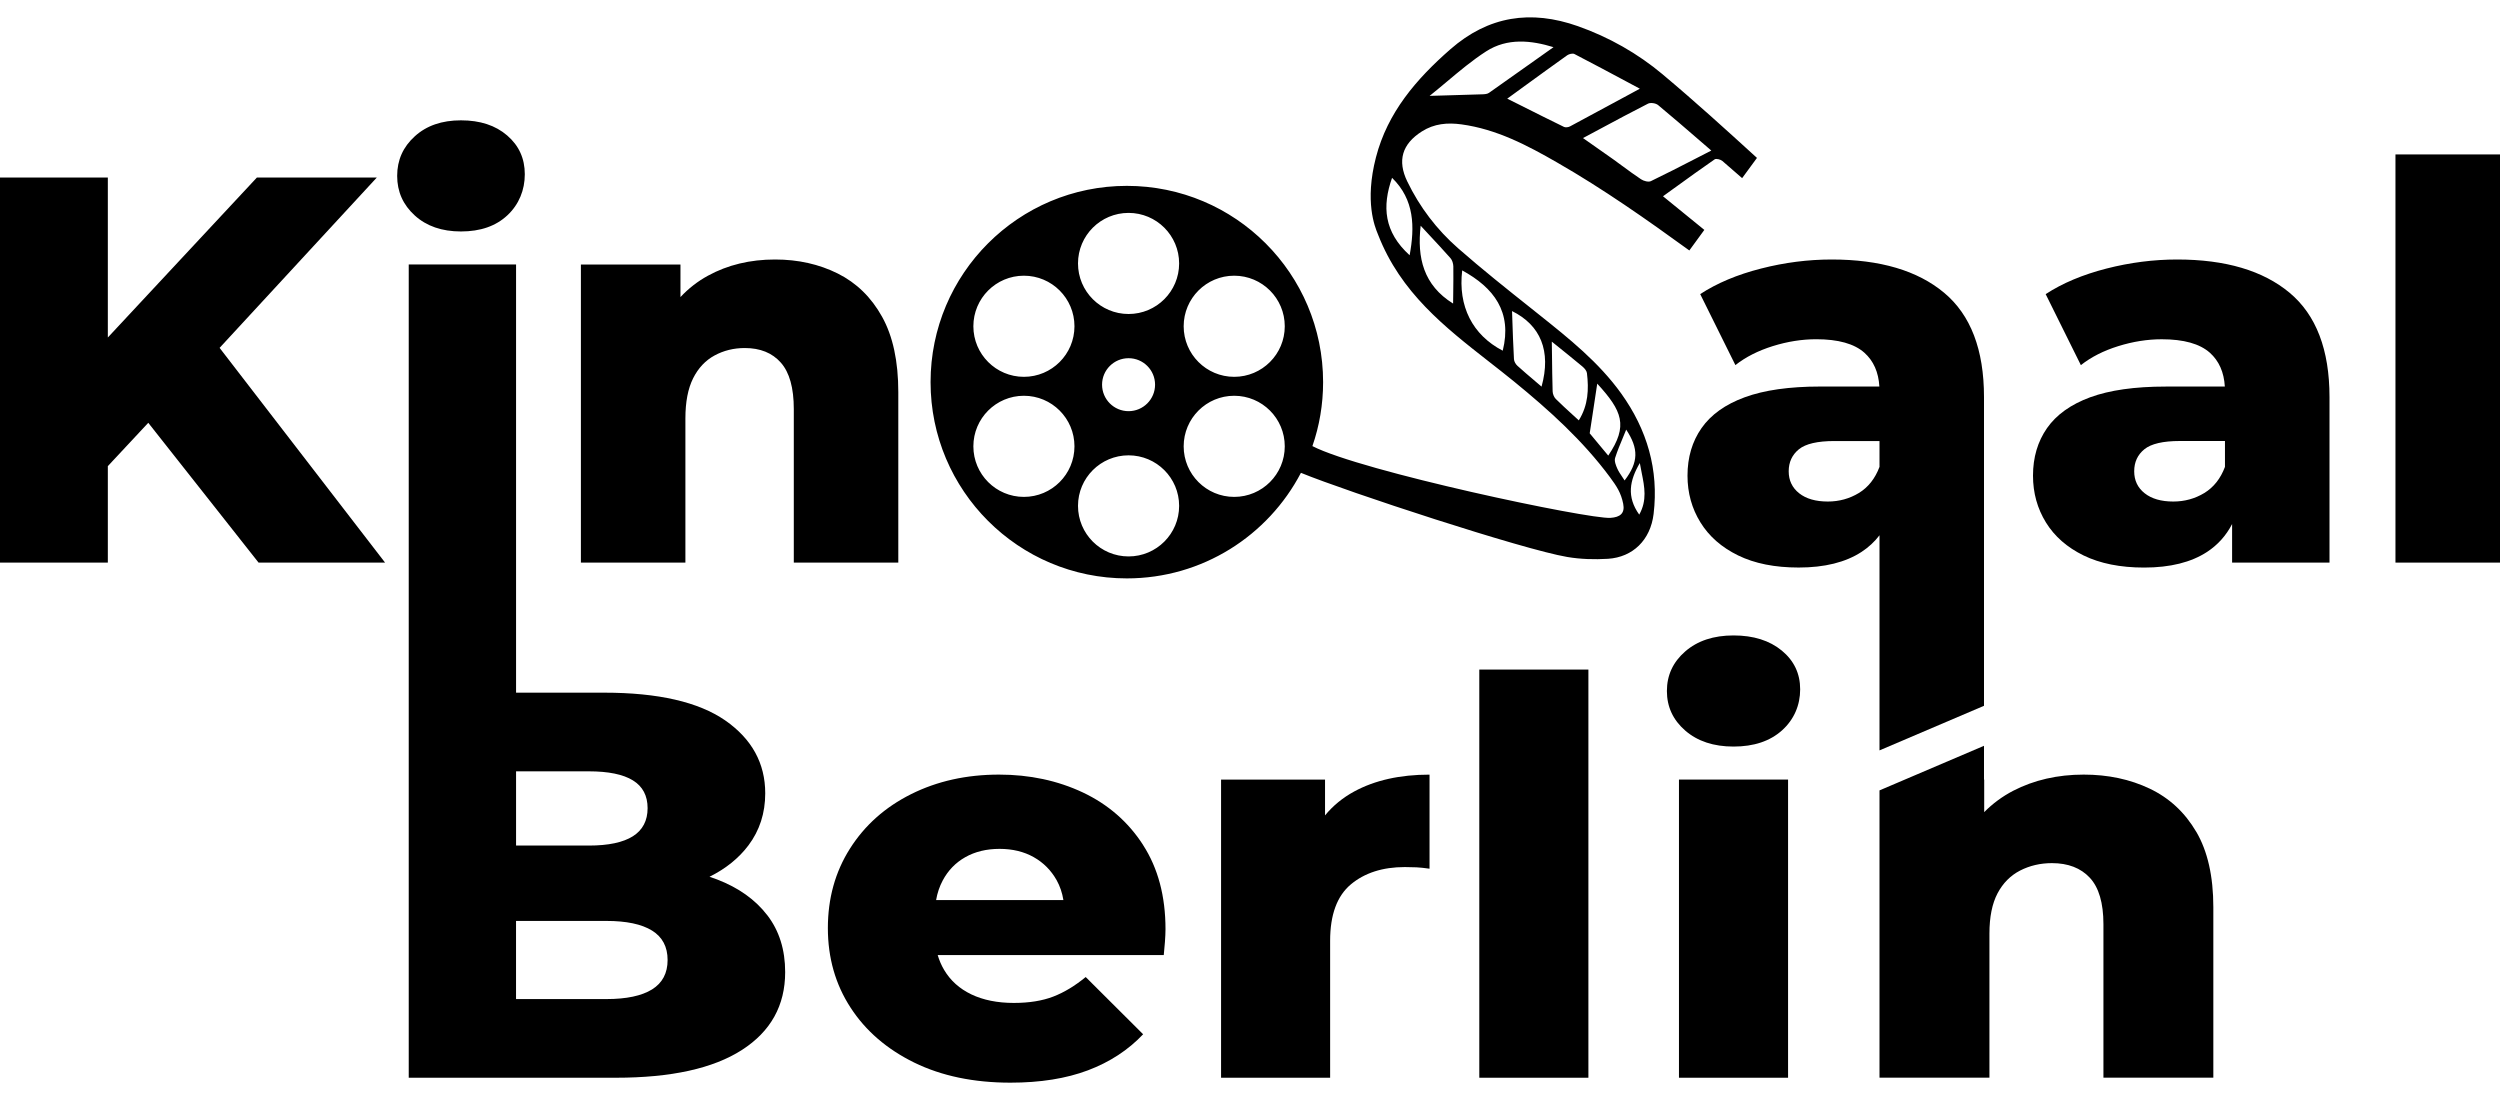 <svg xmlns="http://www.w3.org/2000/svg" fill="none" viewBox="0 0 75 33" height="33" width="75">
<path fill="black" d="M13.829 6.944C13.257 6.944 12.795 6.784 12.444 6.465C12.092 6.146 11.915 5.75 11.915 5.277C11.915 4.803 12.091 4.408 12.444 4.089C12.795 3.769 13.257 3.61 13.829 3.61C14.402 3.61 14.864 3.761 15.215 4.064C15.567 4.366 15.744 4.754 15.744 5.227C15.744 5.7 15.57 6.132 15.224 6.457C14.878 6.782 14.413 6.944 13.829 6.944Z"></path>
<path fill="black" d="M52.006 22.397C51.408 22.397 50.926 22.237 50.558 21.918C50.19 21.599 50.007 21.203 50.007 20.73C50.007 20.257 50.19 19.861 50.558 19.542C50.925 19.223 51.408 19.063 52.006 19.063C52.603 19.063 53.085 19.215 53.453 19.517C53.821 19.82 54.005 20.207 54.005 20.68C54.005 21.154 53.823 21.585 53.462 21.91C53.1 22.235 52.614 22.397 52.006 22.397Z"></path>
<path fill="black" d="M11.552 16.878H7.757L4.448 12.684L3.235 13.984V16.878H0V5.326H3.235V10.125L7.707 5.326H11.304L6.588 10.436L11.552 16.878Z"></path>
<path fill="black" d="M23.018 27.456C22.658 26.988 22.156 26.631 21.511 26.383C21.437 26.355 21.361 26.328 21.285 26.303C21.776 26.059 22.165 25.744 22.454 25.36C22.788 24.915 22.957 24.395 22.957 23.8C22.957 22.899 22.556 22.169 21.757 21.613C20.956 21.059 19.746 20.78 18.125 20.78H15.482V7.934H12.262V32.332H18.477C20.134 32.332 21.395 32.054 22.259 31.498C23.123 30.942 23.555 30.164 23.555 29.163C23.555 28.492 23.377 27.922 23.018 27.455V27.456ZM15.482 23.14H17.665C18.252 23.14 18.694 23.23 18.988 23.412C19.281 23.593 19.428 23.87 19.428 24.245C19.428 24.619 19.281 24.9 18.988 25.087C18.694 25.273 18.253 25.367 17.665 25.367H15.482V23.14ZM19.561 29.683C19.249 29.876 18.793 29.972 18.193 29.972H15.481V27.628H18.193C18.793 27.628 19.248 27.724 19.561 27.917C19.871 28.109 20.028 28.403 20.028 28.8C20.028 29.197 19.871 29.49 19.561 29.683Z"></path>
<path fill="black" d="M26.949 11.762V16.878H23.814V12.273C23.814 11.635 23.684 11.17 23.425 10.879C23.167 10.587 22.806 10.441 22.344 10.441C22.014 10.441 21.712 10.515 21.437 10.664C21.162 10.813 20.947 11.042 20.793 11.35C20.639 11.658 20.562 12.059 20.562 12.554V16.878H17.427V7.935H20.414V8.912C20.655 8.654 20.929 8.44 21.239 8.271C21.832 7.946 22.504 7.785 23.252 7.785C23.945 7.785 24.572 7.926 25.134 8.206C25.695 8.487 26.137 8.918 26.462 9.502C26.787 10.086 26.949 10.838 26.949 11.763V11.762Z"></path>
<path fill="black" d="M68.688 8.783C67.891 8.118 66.766 7.785 65.314 7.785C64.61 7.785 63.903 7.875 63.193 8.057C62.484 8.239 61.875 8.494 61.37 8.824L62.426 10.954C62.734 10.711 63.108 10.521 63.548 10.384C63.988 10.247 64.423 10.178 64.851 10.178C65.512 10.178 65.992 10.312 66.296 10.582C66.57 10.828 66.72 11.166 66.745 11.597H64.968C64.043 11.597 63.289 11.705 62.706 11.918C62.124 12.133 61.692 12.442 61.411 12.843C61.131 13.245 60.99 13.721 60.99 14.27C60.99 14.788 61.12 15.255 61.378 15.674C61.636 16.092 62.013 16.422 62.508 16.664C63.003 16.905 63.608 17.027 64.323 17.027C65.105 17.027 65.734 16.87 66.213 16.557C66.533 16.346 66.784 16.068 66.963 15.721V16.878H69.885V11.911C69.885 10.492 69.485 9.449 68.688 8.783ZM66.749 14.006C66.617 14.358 66.41 14.619 66.13 14.79C65.85 14.96 65.538 15.046 65.198 15.046C64.835 15.046 64.549 14.963 64.34 14.798C64.131 14.633 64.026 14.414 64.026 14.138C64.026 13.863 64.128 13.643 64.331 13.478C64.534 13.313 64.89 13.23 65.395 13.23H66.749V14.006Z"></path>
<path fill="black" d="M71.864 16.878V4.633H75V16.878H71.864Z"></path>
<path fill="black" d="M34.294 25.351C33.847 24.657 33.243 24.132 32.486 23.774C31.727 23.417 30.888 23.238 29.971 23.238C28.993 23.238 28.115 23.434 27.334 23.824C26.553 24.214 25.942 24.759 25.499 25.458C25.056 26.157 24.836 26.951 24.836 27.843C24.836 28.734 25.062 29.529 25.516 30.227C25.969 30.926 26.607 31.475 27.428 31.878C28.249 32.279 29.211 32.48 30.314 32.48C31.21 32.48 31.985 32.356 32.64 32.109C33.295 31.861 33.847 31.501 34.294 31.028L32.571 29.311C32.248 29.576 31.925 29.772 31.597 29.898C31.27 30.024 30.875 30.088 30.416 30.088C29.923 30.088 29.497 30.002 29.141 29.832C28.786 29.662 28.513 29.417 28.324 29.098C28.242 28.96 28.178 28.812 28.131 28.652H34.913C34.925 28.532 34.936 28.399 34.948 28.257C34.958 28.114 34.965 27.987 34.965 27.878C34.965 26.887 34.741 26.046 34.293 25.352L34.294 25.351ZM28.083 27.002C28.12 26.788 28.187 26.592 28.281 26.415C28.442 26.113 28.668 25.879 28.961 25.714C29.254 25.549 29.596 25.466 29.986 25.466C30.376 25.466 30.718 25.549 31.011 25.714C31.304 25.879 31.533 26.11 31.7 26.407C31.799 26.586 31.867 26.784 31.902 27.002H28.081L28.083 27.002Z"></path>
<path fill="black" d="M42.886 23.238V26.061C42.736 26.039 42.607 26.026 42.498 26.02C42.389 26.015 42.271 26.012 42.145 26.012C41.479 26.012 40.939 26.186 40.525 26.532C40.112 26.878 39.904 27.442 39.904 28.223V32.333H36.632V23.388H39.751V24.462C39.99 24.171 40.282 23.931 40.629 23.743C41.249 23.407 42.002 23.239 42.886 23.239L42.886 23.238Z"></path>
<path fill="black" d="M44.379 32.332V20.087H47.652V32.332H44.379Z"></path>
<path fill="black" d="M53.642 23.387H50.369V32.332H53.642V23.387Z"></path>
<path fill="black" d="M65.888 24.955C65.546 24.372 65.081 23.94 64.491 23.659C63.9 23.378 63.241 23.238 62.512 23.238C61.726 23.238 61.019 23.401 60.394 23.724C60.069 23.894 59.78 24.107 59.526 24.364V23.386H59.52V22.374L56.385 23.712V32.331H59.683V28.007C59.683 27.511 59.764 27.11 59.925 26.802C60.088 26.493 60.314 26.266 60.602 26.117C60.892 25.969 61.21 25.894 61.557 25.894C62.043 25.894 62.422 26.04 62.694 26.332C62.965 26.623 63.103 27.088 63.103 27.726V32.331H66.4V27.214C66.4 26.29 66.229 25.536 65.888 24.953V24.955Z"></path>
<path fill="black" d="M56.385 16.058V22.512L59.52 21.174V11.911C59.52 10.491 59.121 9.448 58.324 8.783C57.527 8.117 56.402 7.785 54.949 7.785C54.245 7.785 53.538 7.875 52.829 8.057C52.119 8.238 51.511 8.493 51.006 8.823L52.062 10.953C52.37 10.71 52.744 10.521 53.184 10.383C53.624 10.246 54.059 10.177 54.487 10.177C55.147 10.177 55.628 10.312 55.931 10.581C56.206 10.827 56.356 11.165 56.381 11.596H54.603C53.679 11.596 52.925 11.704 52.342 11.918C51.758 12.132 51.328 12.441 51.047 12.842C50.766 13.244 50.625 13.72 50.625 14.269C50.625 14.787 50.755 15.255 51.014 15.673C51.272 16.091 51.649 16.421 52.144 16.663C52.639 16.905 53.243 17.026 53.959 17.026C54.739 17.026 55.37 16.869 55.848 16.556C56.057 16.419 56.237 16.253 56.385 16.058H56.385ZM54.834 15.046C54.471 15.046 54.184 14.963 53.976 14.799C53.767 14.634 53.661 14.414 53.661 14.139C53.661 13.864 53.764 13.644 53.967 13.478C54.17 13.314 54.525 13.231 55.031 13.231H56.385V14.006C56.253 14.358 56.046 14.619 55.766 14.79C55.485 14.96 55.174 15.046 54.834 15.046V15.046Z"></path>
<path fill="black" d="M49.885 2.235C49.132 1.604 48.273 1.116 47.337 0.785C45.927 0.288 44.657 0.476 43.51 1.479C42.487 2.375 41.626 3.374 41.278 4.722C40.935 6.05 41.246 6.805 41.333 7.016C41.339 7.029 41.343 7.04 41.346 7.049C42.022 8.778 43.335 9.805 44.665 10.846C44.918 11.044 45.172 11.242 45.422 11.446C46.476 12.306 47.485 13.216 48.299 14.316C48.5 14.589 48.629 14.78 48.696 15.113C48.753 15.398 48.606 15.517 48.313 15.536C47.65 15.579 40.83 14.137 39.372 13.383C39.581 12.782 39.693 12.136 39.693 11.464C39.693 8.212 37.058 5.576 33.805 5.576C30.553 5.576 27.917 8.212 27.917 11.464C27.917 14.715 30.554 17.352 33.805 17.352C36.076 17.352 38.045 16.067 39.028 14.185C40.429 14.759 45.696 16.486 47.016 16.709C47.415 16.777 47.834 16.789 48.24 16.764C48.984 16.716 49.514 16.201 49.608 15.419C49.767 14.091 49.413 12.89 48.637 11.806C47.963 10.867 47.073 10.158 46.182 9.447C46.144 9.417 46.107 9.387 46.069 9.357L45.954 9.265L45.954 9.265C45.207 8.671 44.459 8.076 43.742 7.447C43.104 6.888 42.591 6.215 42.218 5.443C41.916 4.819 42.06 4.322 42.656 3.943C43.024 3.708 43.426 3.674 43.842 3.731C44.895 3.874 45.815 4.358 46.717 4.877C48.097 5.669 49.395 6.582 50.68 7.514L51.13 6.897C50.998 6.789 50.864 6.681 50.73 6.571L50.727 6.569C50.455 6.347 50.177 6.121 49.89 5.888C50.005 5.804 50.12 5.722 50.233 5.64L50.234 5.64C50.642 5.344 51.038 5.058 51.439 4.781C51.486 4.749 51.618 4.784 51.672 4.83C51.869 4.999 52.067 5.17 52.264 5.344L52.709 4.737C51.779 3.889 50.849 3.043 49.886 2.237L49.885 2.235ZM49.195 13.891C48.887 14.414 48.794 14.901 49.177 15.439C49.417 15.011 49.336 14.607 49.251 14.186C49.231 14.089 49.212 13.991 49.195 13.891ZM48.738 14.414C49.159 13.862 49.162 13.46 48.786 12.889C48.756 12.963 48.725 13.038 48.693 13.115C48.609 13.315 48.522 13.524 48.453 13.739C48.424 13.832 48.477 13.964 48.522 14.064C48.56 14.148 48.612 14.225 48.665 14.303C48.69 14.34 48.714 14.376 48.738 14.414ZM48.247 13.668C48.854 12.771 48.667 12.329 47.917 11.509C47.874 11.797 47.827 12.106 47.775 12.45C47.748 12.624 47.721 12.806 47.691 12.999C47.757 13.078 47.841 13.18 47.935 13.293C48.032 13.409 48.138 13.538 48.247 13.668ZM47.608 11.192C47.599 11.123 47.535 11.048 47.477 11V10.999C47.212 10.777 46.941 10.561 46.701 10.367L46.701 10.367L46.701 10.367L46.7 10.366C46.698 10.365 46.696 10.364 46.695 10.362C46.694 10.362 46.694 10.361 46.693 10.361C46.646 10.323 46.599 10.286 46.554 10.249C46.556 10.386 46.558 10.523 46.56 10.661C46.564 11.017 46.568 11.378 46.579 11.739C46.581 11.817 46.619 11.914 46.673 11.968C46.833 12.127 47 12.279 47.176 12.44C47.238 12.495 47.3 12.553 47.364 12.611C47.648 12.155 47.667 11.678 47.608 11.192ZM45.419 10.775C45.422 10.844 45.47 10.926 45.523 10.974C45.692 11.128 45.867 11.276 46.054 11.434L46.054 11.434L46.054 11.435C46.117 11.488 46.181 11.542 46.246 11.598L46.247 11.597C46.542 10.529 46.216 9.756 45.361 9.332C45.364 9.405 45.367 9.479 45.369 9.553C45.369 9.554 45.369 9.555 45.369 9.555L45.369 9.556L45.369 9.557C45.382 9.953 45.396 10.364 45.419 10.775ZM43.866 8.112C44.812 8.63 45.373 9.355 45.082 10.521C44.172 10.048 43.737 9.186 43.866 8.112ZM43.514 7.744C43.569 7.805 43.597 7.907 43.6 7.991C43.604 8.256 43.6 8.521 43.597 8.789V8.79C43.596 8.895 43.594 9.001 43.593 9.107C42.706 8.557 42.508 7.732 42.62 6.772L42.619 6.771H42.62L42.62 6.772C42.698 6.857 42.777 6.941 42.855 7.025C43.078 7.264 43.299 7.501 43.514 7.744ZM42.289 7.658C41.517 6.956 41.46 6.193 41.762 5.335C42.435 5.99 42.446 6.805 42.289 7.658ZM46.605 1.415C45.941 1.211 45.222 1.129 44.583 1.542C44.168 1.809 43.788 2.129 43.402 2.453C43.233 2.594 43.063 2.737 42.889 2.876C43.059 2.871 43.221 2.866 43.38 2.862L43.38 2.862C43.763 2.851 44.12 2.841 44.477 2.829V2.829C44.541 2.827 44.619 2.821 44.669 2.786C45.148 2.45 45.625 2.111 46.102 1.772C46.27 1.653 46.438 1.534 46.605 1.415ZM47.232 1.62C47.179 1.593 47.071 1.62 47.015 1.659C46.592 1.96 46.173 2.265 45.739 2.58C45.568 2.705 45.394 2.831 45.217 2.96C45.359 3.031 45.497 3.1 45.632 3.167L45.632 3.167C46.086 3.395 46.499 3.603 46.915 3.805V3.806C46.964 3.83 47.049 3.819 47.1 3.792C47.677 3.484 48.251 3.173 48.871 2.837C48.872 2.837 48.872 2.836 48.872 2.836C48.873 2.836 48.873 2.836 48.873 2.836L48.873 2.836C48.979 2.778 49.087 2.72 49.195 2.661C49.078 2.599 48.962 2.536 48.844 2.473C48.844 2.473 48.843 2.473 48.843 2.472L48.842 2.472L48.842 2.472C48.308 2.186 47.772 1.9 47.232 1.62ZM49.23 5.377C49.31 5.431 49.453 5.47 49.528 5.434H49.527C49.969 5.221 50.405 4.997 50.86 4.763C51.017 4.682 51.176 4.6 51.339 4.517C51.226 4.42 51.115 4.324 51.003 4.227L51.002 4.227L51.002 4.227L51.002 4.226L51.002 4.226C50.581 3.862 50.166 3.503 49.744 3.153C49.674 3.095 49.516 3.07 49.44 3.11C48.956 3.356 48.478 3.612 47.957 3.892C47.806 3.973 47.65 4.056 47.49 4.142L47.594 4.215L47.594 4.215C47.917 4.441 48.158 4.609 48.398 4.78C48.493 4.848 48.587 4.917 48.681 4.987L48.682 4.987L48.682 4.987C48.863 5.121 49.044 5.254 49.23 5.377ZM33.857 12.335C34.296 12.335 34.652 11.979 34.652 11.54C34.652 11.101 34.296 10.746 33.857 10.746C33.418 10.746 33.062 11.101 33.062 11.54C33.062 11.979 33.418 12.335 33.857 12.335ZM30.717 14.907C31.555 14.907 32.234 14.228 32.234 13.39C32.234 12.552 31.555 11.873 30.717 11.873C29.88 11.873 29.201 12.552 29.201 13.39C29.201 14.228 29.88 14.907 30.717 14.907ZM33.857 16.693C34.695 16.693 35.374 16.014 35.374 15.176C35.374 14.339 34.695 13.66 33.857 13.66C33.019 13.66 32.34 14.339 32.34 15.176C32.34 16.014 33.019 16.693 33.857 16.693ZM33.857 9.42C34.695 9.42 35.374 8.741 35.374 7.903C35.374 7.066 34.695 6.387 33.857 6.387C33.019 6.387 32.34 7.066 32.34 7.903C32.34 8.741 33.019 9.42 33.857 9.42ZM30.717 11.305C31.555 11.305 32.234 10.626 32.234 9.788C32.234 8.95 31.555 8.271 30.717 8.271C29.88 8.271 29.201 8.95 29.201 9.788C29.201 10.626 29.88 11.305 30.717 11.305ZM37.026 11.305C37.864 11.305 38.543 10.626 38.543 9.788C38.543 8.95 37.864 8.271 37.026 8.271C36.189 8.271 35.51 8.95 35.51 9.788C35.51 10.626 36.189 11.305 37.026 11.305ZM37.026 14.907C37.864 14.907 38.543 14.228 38.543 13.39C38.543 12.552 37.864 11.873 37.026 11.873C36.189 11.873 35.51 12.552 35.51 13.39C35.51 14.228 36.189 14.907 37.026 14.907Z" clip-rule="evenodd" fill-rule="evenodd"></path>
<path fill="black" d="M42.619 6.771L42.62 6.772L42.62 6.771H42.619Z" clip-rule="evenodd" fill-rule="evenodd"></path>
</svg>
